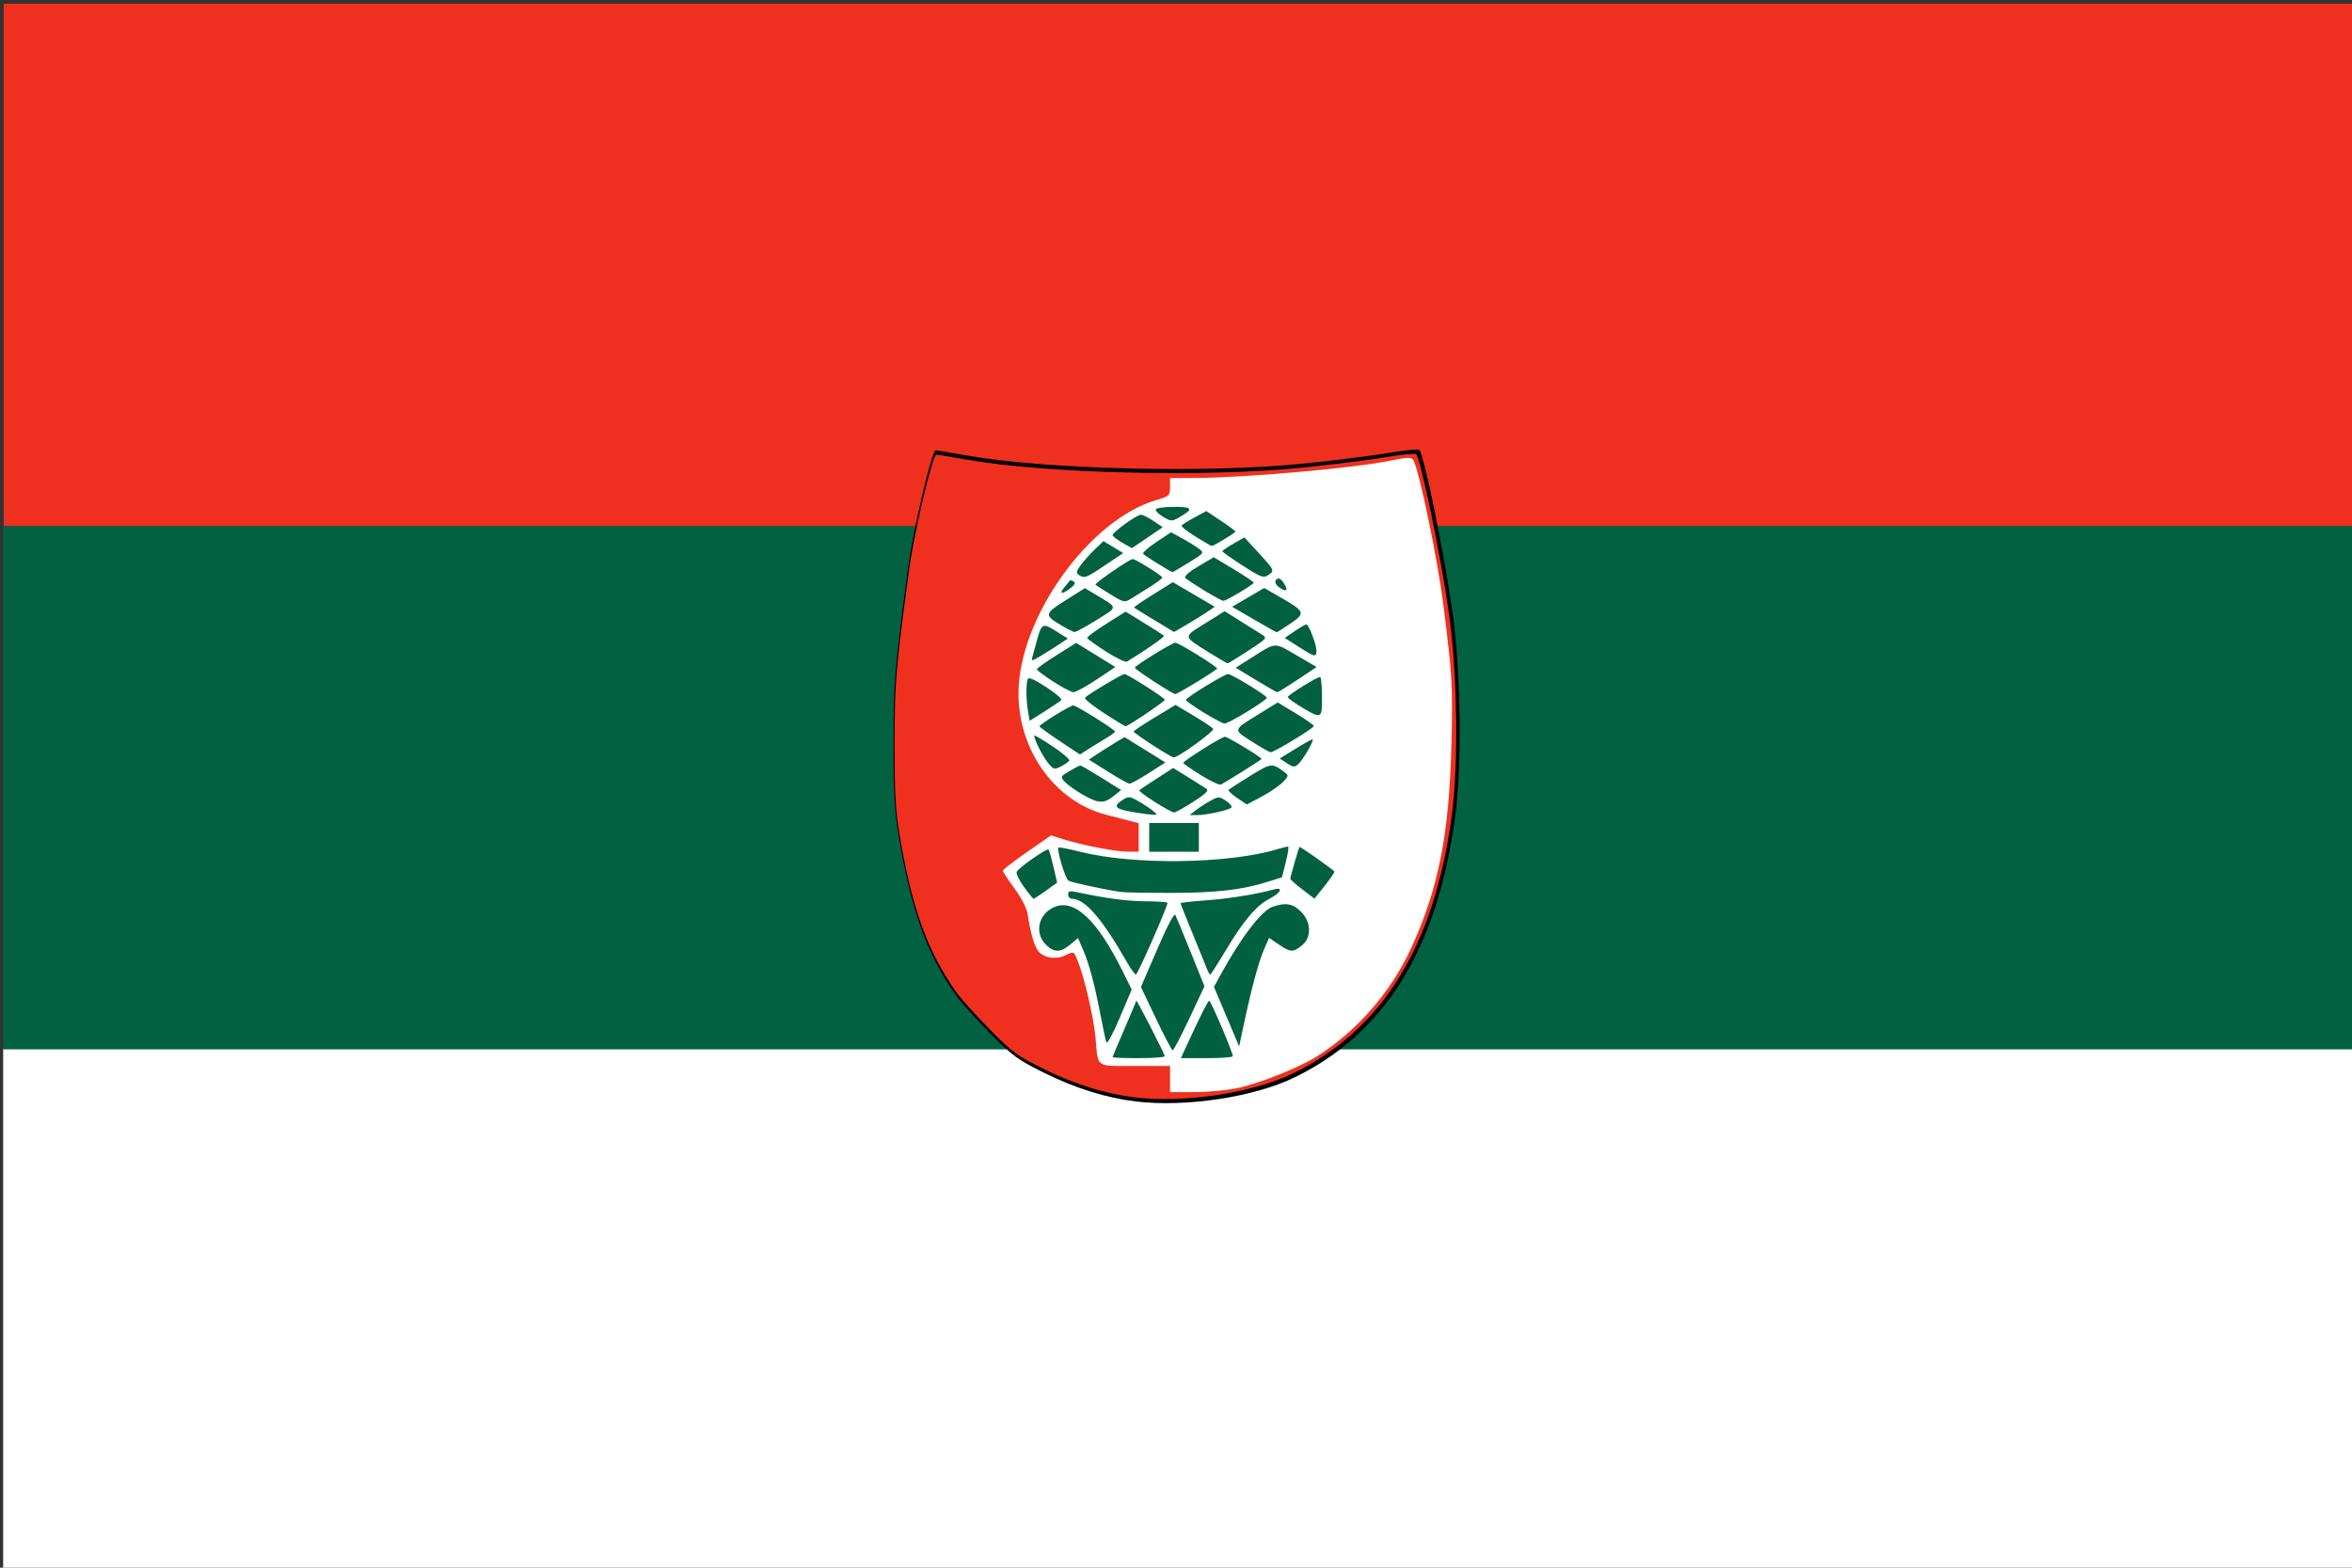 <?xml version="1.0" encoding="UTF-8" standalone="no"?>
<!-- Created with Inkscape (http://www.inkscape.org/) -->

<svg
   xmlns:dc="http://purl.org/dc/elements/1.1/"
   xmlns:cc="http://creativecommons.org/ns#"
   xmlns:rdf="http://www.w3.org/1999/02/22-rdf-syntax-ns#"
   xmlns:svg="http://www.w3.org/2000/svg"
   xmlns="http://www.w3.org/2000/svg"
   xmlns:xlink="http://www.w3.org/1999/xlink"
   xmlns:sodipodi="http://sodipodi.sourceforge.net/DTD/sodipodi-0.dtd"
   xmlns:inkscape="http://www.inkscape.org/namespaces/inkscape"
   id="svg2"
   sodipodi:version="0.32"
   inkscape:version="0.48.4 r9939"
   width="900"
   height="600"
   version="1.0"
   sodipodi:docname="Flag_of_Bolivia_(state,_1826-1851)[1].svg">
  <rect width="100%" height="100%" fill="#333333" stroke="none"/>
  <defs
     id="defs5">
    <linearGradient
       y2="357.538"
       x2="181.079"
       y1="393.778"
       x1="181.158"
       gradientTransform="translate(39.5,-84)"
       gradientUnits="userSpaceOnUse"
       id="linearGradient2102"
       xlink:href="#linearGradient3102"
       inkscape:collect="always" />
    <linearGradient
       y2="415.835"
       x2="181.692"
       y1="453.312"
       x1="181.692"
       gradientTransform="translate(39.5,-84)"
       gradientUnits="userSpaceOnUse"
       id="linearGradient2104"
       xlink:href="#linearGradient3092"
       inkscape:collect="always" />
    <linearGradient
       y2="415.835"
       x2="181.692"
       y1="453.312"
       x1="181.692"
       gradientTransform="translate(39.5,-84)"
       gradientUnits="userSpaceOnUse"
       id="linearGradient2106"
       xlink:href="#linearGradient3092"
       inkscape:collect="always" />
    <linearGradient
       y2="357.538"
       x2="181.079"
       y1="393.778"
       x1="181.158"
       gradientTransform="translate(39.5,-84)"
       gradientUnits="userSpaceOnUse"
       id="linearGradient2108"
       xlink:href="#linearGradient3102"
       inkscape:collect="always" />
    <linearGradient
       y2="357.538"
       x2="181.079"
       y1="393.778"
       x1="181.158"
       gradientTransform="translate(39.5,-84)"
       gradientUnits="userSpaceOnUse"
       id="linearGradient2110"
       xlink:href="#linearGradient3102"
       inkscape:collect="always" />
    <linearGradient
       y2="415.835"
       x2="181.692"
       y1="453.312"
       x1="181.692"
       gradientTransform="translate(39.5,-84)"
       gradientUnits="userSpaceOnUse"
       id="linearGradient2112"
       xlink:href="#linearGradient3092"
       inkscape:collect="always" />
    <linearGradient
       y2="415.835"
       x2="181.692"
       y1="453.312"
       x1="181.692"
       gradientTransform="translate(39.5,-84)"
       gradientUnits="userSpaceOnUse"
       id="linearGradient2114"
       xlink:href="#linearGradient3092"
       inkscape:collect="always" />
    <linearGradient
       y2="357.538"
       x2="181.079"
       y1="393.778"
       x1="181.158"
       gradientTransform="translate(39.5,-84)"
       gradientUnits="userSpaceOnUse"
       id="linearGradient2116"
       xlink:href="#linearGradient3102"
       inkscape:collect="always" />
    <linearGradient
       id="linearGradient2118">
      <stop
         id="stop2120"
         offset="0"
         style="stop-color:#009b24;stop-opacity:1;" />
      <stop
         style="stop-color:#ffff00;stop-opacity:0.498;"
         offset="1"
         id="stop2122" />
    </linearGradient>
    <linearGradient
       id="linearGradient2124">
      <stop
         id="stop2126"
         offset="0"
         style="stop-color:#ffc400;stop-opacity:1;" />
      <stop
         id="stop2128"
         offset="1"
         style="stop-color:#5affff;stop-opacity:1;" />
    </linearGradient>
    <linearGradient
       y2="415.835"
       x2="181.692"
       y1="453.312"
       x1="181.692"
       gradientTransform="translate(39.5,-84)"
       gradientUnits="userSpaceOnUse"
       id="linearGradient8106"
       xlink:href="#linearGradient3092"
       inkscape:collect="always" />
    <linearGradient
       y2="357.538"
       x2="181.079"
       y1="393.778"
       x1="181.158"
       gradientTransform="translate(39.5,-84)"
       gradientUnits="userSpaceOnUse"
       id="linearGradient8104"
       xlink:href="#linearGradient3102"
       inkscape:collect="always" />
    <linearGradient
       y2="357.538"
       x2="181.079"
       y1="393.778"
       x1="181.158"
       gradientTransform="translate(39.5,-84)"
       gradientUnits="userSpaceOnUse"
       id="linearGradient7055"
       xlink:href="#linearGradient3102"
       inkscape:collect="always" />
    <linearGradient
       y2="415.835"
       x2="181.692"
       y1="453.312"
       x1="181.692"
       gradientTransform="translate(39.5,-84)"
       gradientUnits="userSpaceOnUse"
       id="linearGradient7052"
       xlink:href="#linearGradient3092"
       inkscape:collect="always" />
    <linearGradient
       y2="415.835"
       x2="181.692"
       y1="453.312"
       x1="181.692"
       gradientTransform="translate(39.5,-84)"
       gradientUnits="userSpaceOnUse"
       id="linearGradient6652"
       xlink:href="#linearGradient3092"
       inkscape:collect="always" />
    <linearGradient
       y2="357.538"
       x2="181.079"
       y1="393.778"
       x1="181.158"
       gradientTransform="translate(39.5,-84)"
       gradientUnits="userSpaceOnUse"
       id="linearGradient6650"
       xlink:href="#linearGradient3102"
       inkscape:collect="always" />
    <linearGradient
       id="linearGradient3092">
      <stop
         id="stop3094"
         offset="0"
         style="stop-color:#009b24;stop-opacity:1;" />
      <stop
         style="stop-color:#ffff00;stop-opacity:0.498;"
         offset="1"
         id="stop3100" />
    </linearGradient>
    <linearGradient
       id="linearGradient3102">
      <stop
         id="stop3104"
         offset="0"
         style="stop-color:#ffc400;stop-opacity:1;" />
      <stop
         id="stop3106"
         offset="1"
         style="stop-color:#5affff;stop-opacity:1;" />
    </linearGradient>
  </defs>
  <sodipodi:namedview
     inkscape:window-height="968"
     inkscape:window-width="1280"
     inkscape:pageshadow="2"
     inkscape:pageopacity="0.0"
     borderopacity="1.0"
     bordercolor="#666666"
     pagecolor="#ffffff"
     id="base"
     showgrid="false"
     inkscape:grid-points="true"
     gridtolerance="0.5cm"
     inkscape:zoom="0.5"
     inkscape:cx="360.67516"
     inkscape:cy="404.89826"
     inkscape:window-x="-4"
     inkscape:window-y="-4"
     inkscape:current-layer="svg2"
     inkscape:document-units="cm"
     showguides="true"
     inkscape:guide-bbox="true"
     guidetolerance="0.5cm"
     inkscape:window-maximized="1">
    <inkscape:grid
       id="GridFromPre046Settings"
       type="xygrid"
       originx="0cm"
       originy="0cm"
       spacingx="0.5cm"
       spacingy="0.5cm"
       color="#3f3fff"
       empcolor="#3f3fff"
       opacity="0.15"
       empopacity="0.38"
       empspacing="5" />
  </sodipodi:namedview>
  <g
     id="g5112">
    <g
       id="g5105">
      <rect
         style="fill:#ef301f;fill-opacity:1;stroke:none"
         id="rect1303"
         width="900"
         height="200"
         x="1.414"
         y="1.414" />
      <g
         id="g5101"
         transform="translate(-16.894,-3.313)">
        <rect
           transform="scale(1,-1)"
           y="-604.838"
           x="18.105"
           height="200"
           width="900"
           id="rect1303-7"
           style="fill:#ffffff;fill-opacity:1;stroke:none" />
        <rect
           transform="scale(1,-1)"
           y="-404.839"
           x="18.105"
           height="200"
           width="900"
           id="rect1307-9"
           style="fill:#016140;fill-opacity:1;stroke:none" />
      </g>
      <rect
         style="fill:#016140;fill-opacity:1;stroke:none"
         id="rect1307"
         width="900"
         height="200"
         x="1.414"
         y="201.414" />
    </g>
    <g
       transform="translate(-634.467,107.694)"
       id="g3606">
      <g
         id="g3384-1"
         transform="matrix(1.008,0,0,1.013,44.859,-103.388)"
         style="fill:#000000">
        <g
           id="g2260-7"
           transform="translate(802.919,152.897)"
           style="fill:#000000">
          <path
             id="path2164-4"
             style="fill:#000000;fill-opacity:1"
             d="m 213.142,258.999 c -10.991,-1.299 -22.882,-4.98 -34.45,-10.663 -10.403,-5.111 -12.324,-6.51 -21,-15.291 -5.252,-5.316 -10.975,-11.668 -12.718,-14.114 -11.233,-15.77 -17.257,-32.591 -22.007,-61.448 -1.401,-8.511 -1.798,-16.318 -1.753,-34.5 0.057,-23.144 0.421,-27.477 5.502,-65.5 1.948,-14.576 9.019,-44.5 10.516,-44.5 0.278,0 5.546,0.883 11.708,1.961 30.362,5.315 91.45,6.767 128.203,3.047 11,-1.113 25.175,-2.884 31.5,-3.936 6.325,-1.052 11.786,-1.611 12.137,-1.242 1.824,1.919 9.247,37.863 12.529,60.67 3.318,23.057 3.78,58.474 1.024,78.5 -6.793,49.351 -26.566,81.228 -60.69,97.842 -15.434,7.514 -41.328,11.441 -60.5,9.175 z"
             inkscape:connector-curvature="0" />
          <path
             id="path1929-0"
             style="fill:#000000;fill-opacity:1"
             d="m 252.945,255.345 c 8.822,-2.007 23.47,-7.934 30.197,-12.22 15.078,-9.607 28.044,-24.516 35.62,-40.959 10.59,-22.986 14.712,-43.736 15.532,-78.183 0.551,-23.133 0.38,-26.068 -3.149,-54 -2.185,-17.299 -9.3,-51.471 -11.427,-54.887 -0.732,-1.175 -2.135,-1.131 -9.184,0.289 -14.113,2.844 -55.717,6.504 -74.642,6.567 l -9.25,0.031 0,3.429 c 0,3.274 -0.237,3.499 -5.25,4.969 -25.883,7.593 -52.75,45.324 -52.75,74.08 0,21.857 14.121,41.4 33.5,46.363 2.2,0.563 5.912,1.522 8.25,2.13 l 4.25,1.106 0,5.461 0,5.461 -4.042,0 c -4.605,0 -17.031,-2.372 -24.497,-4.677 l -5.039,-1.555 -9.175,6.366 c -5.046,3.501 -9.191,6.702 -9.211,7.113 -0.02,0.411 1.974,3.478 4.431,6.815 2.614,3.551 4.693,7.596 5.011,9.753 1.063,7.195 2.662,12.682 4.185,14.365 2.337,2.582 6.853,3.208 10.397,1.44 3.07,-1.532 3.081,-1.527 4.495,1.858 2.508,6.002 6.204,21.802 6.906,29.522 1.091,11.998 -0.28,11 15.106,11 l 13.433,0 0,5 0,5 9.553,0 c 5.254,0 12.791,-0.737 16.75,-1.637 z"
             inkscape:connector-curvature="0" />
          <path
             id="path2258-9"
             style="fill:#000000;fill-opacity:1"
             d="m 204.656,243.619 c 0,-0.204 2.025,-5.037 4.5,-10.739 2.475,-5.702 4.523,-10.597 4.551,-10.878 0.069,-0.69 10.832,20.287 10.897,21.239 0.028,0.412 -4.449,0.75 -9.949,0.75 -5.5,0 -10,-0.167 -10,-0.372 z"
             inkscape:connector-curvature="0" />
          <path
             id="path2256-4"
             style="fill:#000000;fill-opacity:1"
             d="m 235.878,232.991 c 2.807,-6.05 5.39,-11 5.738,-11 0.625,0 9.049,19.794 9.043,21.25 -0.002,0.412 -4.476,0.75 -9.944,0.75 l -9.941,0 5.104,-11 z"
             inkscape:connector-curvature="0" />
          <path
             id="path2254-8"
             style="fill:#000000;fill-opacity:1"
             d="m 221.269,228.882 -5.765,-12.109 6.237,-14.48 c 3.724,-8.647 6.51,-13.941 6.915,-13.141 0.373,0.736 3.035,7.188 5.916,14.338 l 5.239,13 -5.763,12.25 c -3.17,6.737 -6.045,12.25 -6.389,12.25 -0.344,0 -3.22,-5.449 -6.39,-12.109 z"
             inkscape:connector-curvature="0" />
          <path
             id="path2252-8"
             style="fill:#000000;fill-opacity:1"
             d="m 202.27,237.972 c -0.276,-0.815 -1.237,-5.307 -2.135,-9.982 -2.35,-12.226 -4.362,-19.827 -6.683,-25.239 l -2.032,-4.739 -2.958,2.489 c -3.73,3.138 -6.237,3.148 -9.35,0.035 -4.282,-4.282 -3.013,-11.171 2.591,-14.069 7.868,-4.069 16.902,4.18 26.992,24.645 l 3.265,6.622 -4.594,10.86 c -2.527,5.973 -4.82,10.193 -5.095,9.378 z"
             inkscape:connector-curvature="0" />
          <path
             id="path2250-2"
             style="fill:#000000;fill-opacity:1"
             d="m 248.259,228.104 -4.817,-11.387 2.24,-4.113 c 7.867,-14.444 15.905,-25.045 20.1,-26.507 5.076,-1.77 7.819,-1.314 10.951,1.817 3.995,3.995 4.128,9.984 0.288,13.004 -3.373,2.653 -4.297,2.608 -8.779,-0.434 l -3.693,-2.506 -1.925,4.353 c -2.043,4.619 -4.767,14.708 -7.738,28.66 l -1.81,8.5 -4.817,-11.387 z"
             inkscape:connector-curvature="0" />
          <path
             id="path2248-4"
             style="fill:#000000;fill-opacity:1"
             d="m 210.136,207.241 c -9.529,-16.698 -16.081,-24.25 -21.036,-24.25 -0.794,0 -1.443,-0.731 -1.443,-1.625 0,-1.31 0.629,-1.489 3.25,-0.924 11.175,2.411 19.263,3.483 26.5,3.514 4.537,0.019 8.25,0.296 8.25,0.615 0,1.487 -11.412,27.419 -12.067,27.419 -0.409,0 -1.963,-2.138 -3.454,-4.75 z"
             inkscape:connector-curvature="0" />
          <path
             id="path2246-5"
             style="fill:#000000;fill-opacity:1"
             d="m 240.733,209.741 c -0.481,-1.238 -2.944,-7.285 -5.475,-13.44 -2.531,-6.154 -4.602,-11.375 -4.602,-11.602 0,-0.227 4.287,-0.714 9.528,-1.082 8.587,-0.604 20.225,-2.471 26.222,-4.207 3.731,-1.08 2.591,1.367 -1.643,3.527 -5.053,2.578 -9.96,8.358 -16.815,19.805 -3.046,5.088 -5.72,9.25 -5.941,9.25 -0.221,0 -0.795,-1.012 -1.275,-2.25 z"
             inkscape:connector-curvature="0" />
          <path
             id="path2244-5"
             style="fill:#000000;fill-opacity:1"
             d="m 170.735,178.45 c -1.793,-2.497 -3.051,-5.085 -2.795,-5.75 0.56,-1.454 11.584,-9.176 12.208,-8.552 0.241,0.241 1.079,3.188 1.864,6.549 l 1.426,6.112 -4.304,3.091 c -2.367,1.7 -4.491,3.091 -4.721,3.091 -0.229,0 -1.884,-2.043 -3.678,-4.541 z"
             inkscape:connector-curvature="0" />
          <path
             id="path2242-1"
             style="fill:#000000;fill-opacity:1"
             d="m 277.275,179.426 c -2.54,-1.94 -4.619,-3.775 -4.619,-4.077 0,-0.782 3.187,-11.793 3.525,-12.178 0.222,-0.253 11.823,7.891 13.346,9.369 0.204,0.198 -1.43,2.622 -3.631,5.387 l -4.002,5.027 -4.619,-3.527 z"
             inkscape:connector-curvature="0" />
          <path
             id="path2240-7"
             style="fill:#000000;fill-opacity:1"
             d="m 207.656,180.372 c -6.717,-1.027 -18.825,-3.655 -19.898,-4.318 -1.197,-0.74 -4.58,-11.918 -3.833,-12.666 0.213,-0.213 3.952,0.512 8.309,1.611 20.377,5.142 56.6,4.68 75.415,-0.961 1.921,-0.576 3.784,-1.047 4.138,-1.047 0.355,0 -0.023,2.652 -0.84,5.893 l -1.485,5.893 -5.419,1.705 c -9.891,3.111 -19.709,4.244 -36.888,4.258 -9.35,0.008 -18.125,-0.158 -19.5,-0.369 z"
             inkscape:connector-curvature="0" />
          <path
             id="path2238-1"
             style="fill:#000000;fill-opacity:1"
             d="m 218.656,159.491 0,-5.5 9.5,0 9.5,0 0,5.5 0,5.5 -9.5,0 -9.5,0 0,-5.5 z"
             inkscape:connector-curvature="0" />
          <path
             id="path2236-1"
             style="fill:#000000;fill-opacity:1"
             d="m 212.682,149.85 c -6.912,-1.145 -7.978,-2.189 -4.539,-4.443 2.56,-1.677 2.866,-1.68 5.857,-0.055 1.736,0.943 4.281,2.588 5.656,3.654 2.26,1.754 2.308,1.93 0.5,1.845 -1.1,-0.052 -4.463,-0.503 -7.474,-1.002 z"
             inkscape:connector-curvature="0" />
          <path
             id="path2234-5"
             style="fill:#000000;fill-opacity:1"
             d="m 236.656,149.007 c 1.375,-1.067 3.885,-2.693 5.579,-3.613 2.891,-1.571 3.241,-1.567 5.741,0.071 1.464,0.96 2.437,2.109 2.162,2.554 -0.612,0.99 -9.571,2.98 -13.282,2.949 l -2.701,-0.022 2.5,-1.939 z"
             inkscape:connector-curvature="0" />
          <path
             id="path2232-2"
             style="fill:#000000;fill-opacity:1"
             d="m 220.789,145.932 c -3.502,-2.222 -6.174,-4.233 -5.938,-4.469 0.236,-0.236 3.248,-2.251 6.693,-4.478 l 6.263,-4.048 5.675,3.505 c 3.121,1.928 6.297,3.916 7.058,4.418 1.041,0.687 -0.196,1.924 -5,5.001 -3.511,2.248 -6.833,4.093 -7.383,4.099 -0.55,0.006 -3.865,-1.806 -7.368,-4.028 z"
             inkscape:connector-curvature="0" />
          <path
             id="path2230-7"
             style="fill:#000000;fill-opacity:1"
             d="m 252.257,144.365 c -2.066,-1.404 -3.522,-2.787 -3.235,-3.073 0.287,-0.287 4.016,-2.687 8.288,-5.334 7.967,-4.937 8.341,-4.984 12.847,-1.621 1.987,1.483 1.984,1.509 -0.337,3.98 -1.285,1.368 -4.918,3.863 -8.072,5.544 l -5.735,3.056 -3.756,-2.552 z"
             inkscape:connector-curvature="0" />
          <path
             id="path2228-6"
             style="fill:#000000;fill-opacity:1"
             d="m 193.156,143.097 c -2.75,-1.581 -5.807,-3.771 -6.793,-4.867 -1.746,-1.94 -1.698,-2.048 1.807,-4.116 1.98,-1.168 3.85,-2.124 4.157,-2.124 0.306,0 3.941,2.109 8.077,4.687 l 7.52,4.687 -2.884,2.308 c -3.757,3.006 -5.829,2.906 -11.884,-0.576 z"
             inkscape:connector-curvature="0" />
          <path
             id="path2226-1"
             style="fill:#000000;fill-opacity:1"
             d="m 238.423,135.662 c -3.674,-2.294 -6.698,-4.396 -6.721,-4.671 -0.062,-0.741 14.695,-10 15.938,-10 1.029,0 14.017,7.863 14.017,8.486 0,0.255 -12.112,7.889 -15.527,9.786 -0.565,0.314 -4.033,-1.307 -7.706,-3.601 z"
             inkscape:connector-curvature="0" />
          <path
             id="path2224-4"
             style="fill:#000000;fill-opacity:1"
             d="m 202.87,134.328 -7.287,-4.602 3.287,-2.181 c 1.808,-1.199 4.869,-3.137 6.803,-4.305 l 3.517,-2.124 7.83,4.852 7.83,4.852 -6.346,4.064 c -3.49,2.235 -6.796,4.06 -7.346,4.055 -0.55,-0.005 -4.279,-2.08 -8.287,-4.612 z"
             inkscape:connector-curvature="0" />
          <path
             id="path2222-2"
             style="fill:#000000;fill-opacity:1"
             d="m 179.881,130.918 c -1.997,-2.462 -5.224,-8.889 -5.224,-10.403 0,-0.297 3.14,1.548 6.978,4.1 3.838,2.552 6.734,5.034 6.437,5.515 -0.298,0.481 -1.75,1.487 -3.228,2.235 -2.502,1.266 -2.843,1.167 -4.962,-1.446 z"
             inkscape:connector-curvature="0" />
          <path
             id="path2220-3"
             style="fill:#000000;fill-opacity:1"
             d="m 271.341,131.112 -2.744,-1.8 5.93,-3.66 c 3.262,-2.013 6.229,-3.66 6.594,-3.66 0.927,0 -3.517,7.737 -5.448,9.484 -1.386,1.255 -1.936,1.209 -4.332,-0.363 z"
             inkscape:connector-curvature="0" />
          <path
             id="path2218-2"
             style="fill:#000000;fill-opacity:1"
             d="m 219.927,124.152 c -3.976,-2.564 -7.227,-4.886 -7.224,-5.161 0.003,-0.275 3.608,-2.68 8.011,-5.345 l 8.006,-4.845 6.919,4.11 c 3.805,2.261 7.179,4.531 7.497,5.046 0.563,0.911 -13.602,11.122 -15.184,10.945 -0.437,-0.049 -4.048,-2.186 -8.025,-4.75 z"
             inkscape:connector-curvature="0" />
          <path
             id="path2216-2"
             style="fill:#000000;fill-opacity:1"
             d="m 184.429,122.631 c -4.25,-2.827 -7.738,-5.367 -7.75,-5.644 -0.032,-0.706 11.757,-7.997 12.931,-7.997 1.121,0 15.917,9.256 15.985,10 0.025,0.275 -1.638,1.495 -3.696,2.711 -2.058,1.216 -5.092,3.08 -6.742,4.141 l -3,1.93 -7.727,-5.141 z"
             inkscape:connector-curvature="0" />
          <path
             id="path2214-1"
             style="fill:#000000;fill-opacity:1"
             d="m 257.841,122.758 c -7.217,-4.646 -7.355,-4.175 3.146,-10.673 l 6.83,-4.227 6.92,4.181 c 3.806,2.3 6.92,4.468 6.92,4.818 0,0.848 -15.326,10.156 -16.546,10.049 -0.524,-0.046 -3.795,-1.913 -7.269,-4.149 z"
             inkscape:connector-curvature="0" />
          <path
             id="path2212-6"
             style="fill:#000000;fill-opacity:1"
             d="m 201.374,111.945 c -4.28,-2.772 -7.551,-5.415 -7.268,-5.873 0.602,-0.974 14.074,-9.082 15.089,-9.082 1.12,0 15.462,9.148 15.448,9.854 -0.012,0.619 -14.154,10.149 -15.052,10.144 -0.239,-10e-4 -3.937,-2.271 -8.218,-5.043 z"
             inkscape:connector-curvature="0" />
          <path
             id="path2210-8"
             style="fill:#000000;fill-opacity:1"
             d="m 239.436,111.668 c -3.696,-2.297 -6.734,-4.449 -6.75,-4.782 -0.04,-0.829 14.751,-9.895 16.143,-9.895 1.365,0 14.828,8.222 14.828,9.056 0,0.984 -14.65,9.95 -16.129,9.872 -0.754,-0.04 -4.395,-1.953 -8.092,-4.25 z"
             inkscape:connector-curvature="0" />
          <path
             id="path2208-5"
             style="fill:#000000;fill-opacity:1"
             d="m 172.291,111.193 c -0.862,-5.214 -0.78,-11.994 0.152,-12.57 1.212,-0.749 13.544,7.445 12.572,8.353 -0.472,0.44 -3.39,2.402 -6.484,4.359 l -5.627,3.559 -0.612,-3.702 z"
             inkscape:connector-curvature="0" />
          <path
             id="path2206-7"
             style="fill:#000000;fill-opacity:1"
             d="m 276.924,109.653 c -2.878,-1.739 -5.24,-3.467 -5.25,-3.84 -0.021,-0.81 11.948,-8.196 12.446,-7.68 0.47,0.487 0.771,5.454 0.643,10.608 -0.127,5.089 -0.797,5.167 -7.838,0.912 z"
             inkscape:connector-curvature="0" />
          <path
             id="path2204-6"
             style="fill:#000000;fill-opacity:1"
             d="m 220.656,99.957 c -4.125,-2.683 -7.5,-5.116 -7.5,-5.407 0,-0.734 14.292,-9.56 15.48,-9.56 1.277,0 16.024,9.116 16.008,9.895 -0.01,0.508 -14.261,9.251 -15.938,9.778 -0.303,0.095 -3.925,-2.023 -8.05,-4.706 z"
             inkscape:connector-curvature="0" />
          <path
             id="path2202-1"
             style="fill:#000000;fill-opacity:1"
             d="m 181.906,99.841 c -3.438,-2.218 -6.24,-4.33 -6.228,-4.692 0.012,-0.362 3.398,-2.782 7.524,-5.377 l 7.502,-4.718 7.497,4.627 7.497,4.627 -7.271,4.839 c -3.999,2.662 -7.946,4.814 -8.771,4.784 -0.825,-0.031 -4.312,-1.87 -7.75,-4.089 z"
             inkscape:connector-curvature="0" />
          <path
             id="path2200-8"
             style="fill:#000000;fill-opacity:1"
             d="m 259.458,99.241 -7.699,-4.677 5.848,-3.698 c 9.819,-6.208 8.711,-6.137 17.329,-1.109 l 7.779,4.539 -7.279,4.844 c -4.004,2.664 -7.504,4.829 -7.779,4.811 -0.275,-0.019 -3.964,-2.138 -8.199,-4.711 z"
             inkscape:connector-curvature="0" />
          <path
             id="path2198-9"
             style="fill:#000000;fill-opacity:1"
             d="m 202.122,88.368 c -3.831,-2.461 -7.067,-4.79 -7.191,-5.176 -0.124,-0.386 3.134,-2.815 7.241,-5.399 l 7.467,-4.697 7.116,4.387 c 3.914,2.413 7.325,4.596 7.581,4.852 0.367,0.367 -7.48,5.824 -14.213,9.883 -0.569,0.343 -4.169,-1.39 -8,-3.851 z"
             inkscape:connector-curvature="0" />
          <path
             id="path2196-2"
             style="fill:#000000;fill-opacity:1"
             d="m 241.452,88.664 c -9.972,-6.221 -9.914,-5.769 -1.421,-11.063 l 7.493,-4.67 5.816,3.65 c 3.199,2.008 6.892,4.323 8.207,5.145 2.389,1.494 2.386,1.499 -5,6.334 -4.065,2.661 -7.616,4.827 -7.891,4.813 -0.275,-0.014 -3.517,-1.908 -7.205,-4.209 z"
             inkscape:connector-curvature="0" />
          <path
             id="path2194-7"
             style="fill:#000000;fill-opacity:1"
             d="m 173.981,90.394 c 0.306,-1.047 1.033,-3.703 1.616,-5.903 1.835,-6.928 2.289,-7.171 7.389,-3.945 l 4.522,2.861 -3.176,2.105 c -1.747,1.158 -4.916,3.158 -7.042,4.445 -3.561,2.155 -3.822,2.189 -3.31,0.436 z"
             inkscape:connector-curvature="0" />
          <path
             id="path2192-9"
             style="fill:#000000;fill-opacity:1"
             d="m 275.836,86.549 -5.321,-3.39 3.803,-2.584 c 2.091,-1.421 4.099,-2.584 4.462,-2.584 0.925,0 3.876,7.628 3.876,10.02 0,2.635 -0.59,2.508 -6.821,-1.462 z"
             inkscape:connector-curvature="0" />
          <path
             id="path2190-5"
             style="fill:#000000;fill-opacity:1"
             d="m 185.357,78.547 c -7.121,-4.227 -7.06,-4.508 2.243,-10.375 l 6.443,-4.064 3.642,2.191 c 9.317,5.606 9.248,4.753 0.811,10.012 -4.129,2.573 -7.919,4.637 -8.423,4.585 -0.504,-0.052 -2.626,-1.109 -4.715,-2.349 z"
             inkscape:connector-curvature="0" />
          <path
             id="path2188-4"
             style="fill:#000000;fill-opacity:1"
             d="m 220.66,76.359 c -4.123,-2.49 -7.628,-4.66 -7.789,-4.821 -0.161,-0.161 3.109,-2.413 7.266,-5.004 l 7.559,-4.711 8.03,4.707 8.03,4.707 -3.3,2.214 c -1.815,1.217 -5.325,3.388 -7.8,4.824 l -4.5,2.611 -7.496,-4.528 z"
             inkscape:connector-curvature="0" />
          <path
             id="path2186-3"
             style="fill:#000000;fill-opacity:1"
             d="m 258.769,76.115 -8.372,-4.876 6.13,-3.593 6.13,-3.593 6.25,3.595 c 9.427,5.422 9.662,6.047 3.774,10.012 -2.72,1.832 -5.079,3.33 -5.243,3.33 -0.164,0 -4.065,-2.194 -8.669,-4.876 z"
             inkscape:connector-curvature="0" />
          <path
             id="path2184-1"
             style="fill:#000000;fill-opacity:1"
             d="m 203.889,66.52 c -2.897,-1.777 -5.49,-3.453 -5.762,-3.725 -0.514,-0.514 12.959,-9.804 14.218,-9.804 1.134,0 11.311,6.354 11.311,7.062 0,0.352 -2.138,1.97 -4.75,3.597 -2.612,1.627 -5.875,3.665 -7.25,4.53 -2.373,1.492 -2.768,1.408 -7.767,-1.658 z"
             inkscape:connector-curvature="0" />
          <path
             id="path2182-2"
             style="fill:#000000;fill-opacity:1"
             d="m 239.8,65.049 c -3.496,-2.129 -6.782,-4.297 -7.302,-4.817 -0.594,-0.594 1.245,-2.25 4.945,-4.454 l 5.89,-3.509 7.662,4.605 c 4.214,2.533 7.662,4.84 7.662,5.127 0,0.692 -10.573,7 -11.656,6.954 -0.464,-0.019 -3.704,-1.777 -7.2,-3.907 z"
             inkscape:connector-curvature="0" />
          <path
             id="path2180-3"
             style="fill:#000000;fill-opacity:1"
             d="m 186.241,63.741 c 1.042,-1.238 1.982,-2.408 2.088,-2.6 0.107,-0.193 0.735,-0.016 1.397,0.393 0.846,0.523 0.494,1.288 -1.183,2.578 -3.306,2.542 -4.581,2.336 -2.302,-0.371 z"
             inkscape:connector-curvature="0" />
          <path
             id="path2178-3"
             style="fill:#000000;fill-opacity:1"
             d="m 268.195,63.642 c -1.028,-0.752 -1.525,-1.865 -1.122,-2.516 0.873,-1.412 2.211,-0.701 3.613,1.92 1.211,2.262 0.138,2.519 -2.491,0.596 z"
             inkscape:connector-curvature="0" />
          <path
             id="path2176-4"
             style="fill:#000000;fill-opacity:1"
             d="m 191.765,59.079 c -1.15,-0.728 -1.035,-1.377 0.663,-3.735 1.13,-1.569 3.556,-4.288 5.392,-6.041 l 3.337,-3.188 3.773,2.289 3.773,2.289 -6.929,4.649 c -7.357,4.936 -7.835,5.114 -10.01,3.737 z"
             inkscape:connector-curvature="0" />
          <path
             id="path2174-1"
             style="fill:#000000;fill-opacity:1"
             d="m 253.927,55.152 c -3.976,-2.564 -7.235,-4.886 -7.242,-5.161 -0.007,-0.275 1.88,-1.582 4.194,-2.903 l 4.207,-2.403 5.787,6.292 c 5.313,5.777 5.644,6.401 4.035,7.622 -2.483,1.885 -2.931,1.744 -10.981,-3.446 z"
             inkscape:connector-curvature="0" />
          <path
             id="path2172-1"
             style="fill:#000000;fill-opacity:1"
             d="m 222.156,54.858 c -2.75,-1.702 -5.353,-3.419 -5.785,-3.816 -0.432,-0.397 1.787,-2.43 4.931,-4.517 l 5.716,-3.795 4.239,2.316 c 2.332,1.274 5.209,3.047 6.395,3.942 2.131,1.607 2.087,1.668 -3.821,5.314 -3.287,2.029 -6.133,3.68 -6.326,3.67 -0.192,-0.01 -2.599,-1.411 -5.349,-3.113 z"
             inkscape:connector-curvature="0" />
          <path
             id="path2170-3"
             style="fill:#000000;fill-opacity:1"
             d="m 208.343,46.705 c -2.028,-1.159 -3.687,-2.464 -3.687,-2.901 0,-1.112 9.218,-7.758 10.803,-7.788 0.717,-0.014 2.894,1.056 4.839,2.378 l 3.536,2.403 -5.902,4.008 -5.902,4.008 -3.687,-2.107 z"
             inkscape:connector-curvature="0" />
          <path
             id="path2168-8"
             style="fill:#000000;fill-opacity:1"
             d="m 236.4,44.379 c -3.166,-1.957 -5.565,-3.857 -5.332,-4.223 0.234,-0.366 2.454,-1.763 4.934,-3.105 l 4.509,-2.44 5.572,3.7 c 3.065,2.035 5.572,3.901 5.572,4.147 0,0.473 -8.383,5.551 -9.088,5.505 -0.227,-0.015 -3.003,-1.628 -6.169,-3.585 z"
             inkscape:connector-curvature="0" />
          <path
             id="path1930-7"
             style="fill:#000000;fill-opacity:1"
             d="m 223.905,36.755 c -1.788,-1.073 -2.999,-2.358 -2.691,-2.857 0.308,-0.499 3.514,-0.907 7.124,-0.907 7.057,0 7.393,0.839 1.645,4.107 -2.642,1.502 -3.039,1.48 -6.078,-0.343 z"
             inkscape:connector-curvature="0" />
        </g>
      </g>
      <g
         id="g3384"
         transform="translate(52.632,-99.596)">
        <g
           id="g2260"
           transform="translate(802.919,152.897)">
          <path
             id="path2164"
             style="fill:#ef301f;fill-opacity:1"
             d="m 213.142,258.999 c -10.991,-1.299 -22.882,-4.98 -34.45,-10.663 -10.403,-5.111 -12.324,-6.51 -21,-15.291 -5.252,-5.316 -10.975,-11.668 -12.718,-14.114 -11.233,-15.77 -17.257,-32.591 -22.007,-61.448 -1.401,-8.511 -1.798,-16.318 -1.753,-34.5 0.057,-23.144 0.421,-27.477 5.502,-65.5 1.948,-14.576 9.019,-44.5 10.516,-44.5 0.278,0 5.546,0.883 11.708,1.961 30.362,5.315 91.45,6.767 128.203,3.047 11,-1.113 25.175,-2.884 31.5,-3.936 6.325,-1.052 11.786,-1.611 12.137,-1.242 1.824,1.919 9.247,37.863 12.529,60.67 3.318,23.057 3.78,58.474 1.024,78.5 -6.793,49.351 -26.566,81.228 -60.69,97.842 -15.434,7.514 -41.328,11.441 -60.5,9.175 z"
             inkscape:connector-curvature="0" />
          <path
             id="path1929"
             style="fill:#ffffff;fill-opacity:1"
             d="m 252.945,255.345 c 8.822,-2.007 23.47,-7.934 30.197,-12.22 15.078,-9.607 28.044,-24.516 35.62,-40.959 10.59,-22.986 14.712,-43.736 15.532,-78.183 0.551,-23.133 0.38,-26.068 -3.149,-54 -2.185,-17.299 -9.3,-51.471 -11.427,-54.887 -0.732,-1.175 -2.135,-1.131 -9.184,0.289 -14.113,2.844 -55.717,6.504 -74.642,6.567 l -9.25,0.031 0,3.429 c 0,3.274 -0.237,3.499 -5.25,4.969 -25.883,7.593 -52.75,45.324 -52.75,74.08 0,21.857 14.121,41.4 33.5,46.363 2.2,0.563 5.912,1.522 8.25,2.13 l 4.25,1.106 0,5.461 0,5.461 -4.042,0 c -4.605,0 -17.031,-2.372 -24.497,-4.677 l -5.039,-1.555 -9.175,6.366 c -5.046,3.501 -9.191,6.702 -9.211,7.113 -0.02,0.411 1.974,3.478 4.431,6.815 2.614,3.551 4.693,7.596 5.011,9.753 1.063,7.195 2.662,12.682 4.185,14.365 2.337,2.582 6.853,3.208 10.397,1.44 3.07,-1.532 3.081,-1.527 4.495,1.858 2.508,6.002 6.204,21.802 6.906,29.522 1.091,11.998 -0.28,11 15.106,11 l 13.433,0 0,5 0,5 9.553,0 c 5.254,0 12.791,-0.737 16.75,-1.637 z"
             inkscape:connector-curvature="0" />
          <path
             id="path2258"
             style="fill:#00603f;fill-opacity:1"
             d="m 204.656,243.619 c 0,-0.204 2.025,-5.037 4.5,-10.739 2.475,-5.702 4.523,-10.597 4.551,-10.878 0.069,-0.69 10.832,20.287 10.897,21.239 0.028,0.412 -4.449,0.75 -9.949,0.75 -5.5,0 -10,-0.167 -10,-0.372 z"
             inkscape:connector-curvature="0" />
          <path
             id="path2256"
             style="fill:#00603f;fill-opacity:1"
             d="m 235.878,232.991 c 2.807,-6.05 5.39,-11 5.738,-11 0.625,0 9.049,19.794 9.043,21.25 -0.002,0.412 -4.476,0.75 -9.944,0.75 l -9.941,0 5.104,-11 z"
             inkscape:connector-curvature="0" />
          <path
             id="path2254"
             style="fill:#00603f;fill-opacity:1"
             d="m 221.269,228.882 -5.765,-12.109 6.237,-14.48 c 3.724,-8.647 6.51,-13.941 6.915,-13.141 0.373,0.736 3.035,7.188 5.916,14.338 l 5.239,13 -5.763,12.25 c -3.17,6.737 -6.045,12.25 -6.389,12.25 -0.344,0 -3.22,-5.449 -6.39,-12.109 z"
             inkscape:connector-curvature="0" />
          <path
             id="path2252"
             style="fill:#00603f;fill-opacity:1"
             d="m 202.27,237.972 c -0.276,-0.815 -1.237,-5.307 -2.135,-9.982 -2.35,-12.226 -4.362,-19.827 -6.683,-25.239 l -2.032,-4.739 -2.958,2.489 c -3.73,3.138 -6.237,3.148 -9.35,0.035 -4.282,-4.282 -3.013,-11.171 2.591,-14.069 7.868,-4.069 16.902,4.18 26.992,24.645 l 3.265,6.622 -4.594,10.86 c -2.527,5.973 -4.82,10.193 -5.095,9.378 z"
             inkscape:connector-curvature="0" />
          <path
             id="path2250"
             style="fill:#00603f;fill-opacity:1"
             d="m 248.259,228.104 -4.817,-11.387 2.24,-4.113 c 7.867,-14.444 15.905,-25.045 20.1,-26.507 5.076,-1.77 7.819,-1.314 10.951,1.817 3.995,3.995 4.128,9.984 0.288,13.004 -3.373,2.653 -4.297,2.608 -8.779,-0.434 l -3.693,-2.506 -1.925,4.353 c -2.043,4.619 -4.767,14.708 -7.738,28.66 l -1.81,8.5 -4.817,-11.387 z"
             inkscape:connector-curvature="0" />
          <path
             id="path2248"
             style="fill:#00603f;fill-opacity:1"
             d="m 210.136,207.241 c -9.529,-16.698 -16.081,-24.25 -21.036,-24.25 -0.794,0 -1.443,-0.731 -1.443,-1.625 0,-1.31 0.629,-1.489 3.25,-0.924 11.175,2.411 19.263,3.483 26.5,3.514 4.537,0.019 8.25,0.296 8.25,0.615 0,1.487 -11.412,27.419 -12.067,27.419 -0.409,0 -1.963,-2.138 -3.454,-4.75 z"
             inkscape:connector-curvature="0" />
          <path
             id="path2246"
             style="fill:#00603f;fill-opacity:1"
             d="m 240.733,209.741 c -0.481,-1.238 -2.944,-7.285 -5.475,-13.44 -2.531,-6.154 -4.602,-11.375 -4.602,-11.602 0,-0.227 4.287,-0.714 9.528,-1.082 8.587,-0.604 20.225,-2.471 26.222,-4.207 3.731,-1.08 2.591,1.367 -1.643,3.527 -5.053,2.578 -9.96,8.358 -16.815,19.805 -3.046,5.088 -5.72,9.25 -5.941,9.25 -0.221,0 -0.795,-1.012 -1.275,-2.25 z"
             inkscape:connector-curvature="0" />
          <path
             id="path2244"
             style="fill:#00603f;fill-opacity:1"
             d="m 170.735,178.45 c -1.793,-2.497 -3.051,-5.085 -2.795,-5.75 0.56,-1.454 11.584,-9.176 12.208,-8.552 0.241,0.241 1.079,3.188 1.864,6.549 l 1.426,6.112 -4.304,3.091 c -2.367,1.7 -4.491,3.091 -4.721,3.091 -0.229,0 -1.884,-2.043 -3.678,-4.541 z"
             inkscape:connector-curvature="0" />
          <path
             id="path2242"
             style="fill:#00603f;fill-opacity:1"
             d="m 277.275,179.426 c -2.54,-1.94 -4.619,-3.775 -4.619,-4.077 0,-0.782 3.187,-11.793 3.525,-12.178 0.222,-0.253 11.823,7.891 13.346,9.369 0.204,0.198 -1.43,2.622 -3.631,5.387 l -4.002,5.027 -4.619,-3.527 z"
             inkscape:connector-curvature="0" />
          <path
             id="path2240"
             style="fill:#00603f;fill-opacity:1"
             d="m 207.656,180.372 c -6.717,-1.027 -18.825,-3.655 -19.898,-4.318 -1.197,-0.74 -4.58,-11.918 -3.833,-12.666 0.213,-0.213 3.952,0.512 8.309,1.611 20.377,5.142 56.6,4.68 75.415,-0.961 1.921,-0.576 3.784,-1.047 4.138,-1.047 0.355,0 -0.023,2.652 -0.84,5.893 l -1.485,5.893 -5.419,1.705 c -9.891,3.111 -19.709,4.244 -36.888,4.258 -9.35,0.008 -18.125,-0.158 -19.5,-0.369 z"
             inkscape:connector-curvature="0" />
          <path
             id="path2238"
             style="fill:#00603f;fill-opacity:1"
             d="m 218.656,159.491 0,-5.5 9.5,0 9.5,0 0,5.5 0,5.5 -9.5,0 -9.5,0 0,-5.5 z"
             inkscape:connector-curvature="0" />
          <path
             id="path2236"
             style="fill:#00603f;fill-opacity:1"
             d="m 212.682,149.85 c -6.912,-1.145 -7.978,-2.189 -4.539,-4.443 2.56,-1.677 2.866,-1.68 5.857,-0.055 1.736,0.943 4.281,2.588 5.656,3.654 2.26,1.754 2.308,1.93 0.5,1.845 -1.1,-0.052 -4.463,-0.503 -7.474,-1.002 z"
             inkscape:connector-curvature="0" />
          <path
             id="path2234"
             style="fill:#00603f;fill-opacity:1"
             d="m 236.656,149.007 c 1.375,-1.067 3.885,-2.693 5.579,-3.613 2.891,-1.571 3.241,-1.567 5.741,0.071 1.464,0.96 2.437,2.109 2.162,2.554 -0.612,0.99 -9.571,2.98 -13.282,2.949 l -2.701,-0.022 2.5,-1.939 z"
             inkscape:connector-curvature="0" />
          <path
             id="path2232"
             style="fill:#00603f;fill-opacity:1"
             d="m 220.789,145.932 c -3.502,-2.222 -6.174,-4.233 -5.938,-4.469 0.236,-0.236 3.248,-2.251 6.693,-4.478 l 6.263,-4.048 5.675,3.505 c 3.121,1.928 6.297,3.916 7.058,4.418 1.041,0.687 -0.196,1.924 -5,5.001 -3.511,2.248 -6.833,4.093 -7.383,4.099 -0.55,0.006 -3.865,-1.806 -7.368,-4.028 z"
             inkscape:connector-curvature="0" />
          <path
             id="path2230"
             style="fill:#00603f;fill-opacity:1"
             d="m 252.257,144.365 c -2.066,-1.404 -3.522,-2.787 -3.235,-3.073 0.287,-0.287 4.016,-2.687 8.288,-5.334 7.967,-4.937 8.341,-4.984 12.847,-1.621 1.987,1.483 1.984,1.509 -0.337,3.98 -1.285,1.368 -4.918,3.863 -8.072,5.544 l -5.735,3.056 -3.756,-2.552 z"
             inkscape:connector-curvature="0" />
          <path
             id="path2228"
             style="fill:#00603f;fill-opacity:1"
             d="m 193.156,143.097 c -2.75,-1.581 -5.807,-3.771 -6.793,-4.867 -1.746,-1.94 -1.698,-2.048 1.807,-4.116 1.98,-1.168 3.85,-2.124 4.157,-2.124 0.306,0 3.941,2.109 8.077,4.687 l 7.52,4.687 -2.884,2.308 c -3.757,3.006 -5.829,2.906 -11.884,-0.576 z"
             inkscape:connector-curvature="0" />
          <path
             id="path2226"
             style="fill:#00603f;fill-opacity:1"
             d="m 238.423,135.662 c -3.674,-2.294 -6.698,-4.396 -6.721,-4.671 -0.062,-0.741 14.695,-10 15.938,-10 1.029,0 14.017,7.863 14.017,8.486 0,0.255 -12.112,7.889 -15.527,9.786 -0.565,0.314 -4.033,-1.307 -7.706,-3.601 z"
             inkscape:connector-curvature="0" />
          <path
             id="path2224"
             style="fill:#00603f;fill-opacity:1"
             d="m 202.87,134.328 -7.287,-4.602 3.287,-2.181 c 1.808,-1.199 4.869,-3.137 6.803,-4.305 l 3.517,-2.124 7.83,4.852 7.83,4.852 -6.346,4.064 c -3.49,2.235 -6.796,4.06 -7.346,4.055 -0.55,-0.005 -4.279,-2.08 -8.287,-4.612 z"
             inkscape:connector-curvature="0" />
          <path
             id="path2222"
             style="fill:#00603f;fill-opacity:1"
             d="m 179.881,130.918 c -1.997,-2.462 -5.224,-8.889 -5.224,-10.403 0,-0.297 3.14,1.548 6.978,4.1 3.838,2.552 6.734,5.034 6.437,5.515 -0.298,0.481 -1.75,1.487 -3.228,2.235 -2.502,1.266 -2.843,1.167 -4.962,-1.446 z"
             inkscape:connector-curvature="0" />
          <path
             id="path2220"
             style="fill:#00603f;fill-opacity:1"
             d="m 271.341,131.112 -2.744,-1.8 5.93,-3.66 c 3.262,-2.013 6.229,-3.66 6.594,-3.66 0.927,0 -3.517,7.737 -5.448,9.484 -1.386,1.255 -1.936,1.209 -4.332,-0.363 z"
             inkscape:connector-curvature="0" />
          <path
             id="path2218"
             style="fill:#00603f;fill-opacity:1"
             d="m 219.927,124.152 c -3.976,-2.564 -7.227,-4.886 -7.224,-5.161 0.003,-0.275 3.608,-2.68 8.011,-5.345 l 8.006,-4.845 6.919,4.11 c 3.805,2.261 7.179,4.531 7.497,5.046 0.563,0.911 -13.602,11.122 -15.184,10.945 -0.437,-0.049 -4.048,-2.186 -8.025,-4.75 z"
             inkscape:connector-curvature="0" />
          <path
             id="path2216"
             style="fill:#00603f;fill-opacity:1"
             d="m 184.429,122.631 c -4.25,-2.827 -7.738,-5.367 -7.75,-5.644 -0.032,-0.706 11.757,-7.997 12.931,-7.997 1.121,0 15.917,9.256 15.985,10 0.025,0.275 -1.638,1.495 -3.696,2.711 -2.058,1.216 -5.092,3.08 -6.742,4.141 l -3,1.93 -7.727,-5.141 z"
             inkscape:connector-curvature="0" />
          <path
             id="path2214"
             style="fill:#00603f;fill-opacity:1"
             d="m 257.841,122.758 c -7.217,-4.646 -7.355,-4.175 3.146,-10.673 l 6.83,-4.227 6.92,4.181 c 3.806,2.3 6.92,4.468 6.92,4.818 0,0.848 -15.326,10.156 -16.546,10.049 -0.524,-0.046 -3.795,-1.913 -7.269,-4.149 z"
             inkscape:connector-curvature="0" />
          <path
             id="path2212"
             style="fill:#00603f;fill-opacity:1"
             d="m 201.374,111.945 c -4.28,-2.772 -7.551,-5.415 -7.268,-5.873 0.602,-0.974 14.074,-9.082 15.089,-9.082 1.12,0 15.462,9.148 15.448,9.854 -0.012,0.619 -14.154,10.149 -15.052,10.144 -0.239,-10e-4 -3.937,-2.271 -8.218,-5.043 z"
             inkscape:connector-curvature="0" />
          <path
             id="path2210"
             style="fill:#00603f;fill-opacity:1"
             d="m 239.436,111.668 c -3.696,-2.297 -6.734,-4.449 -6.75,-4.782 -0.04,-0.829 14.751,-9.895 16.143,-9.895 1.365,0 14.828,8.222 14.828,9.056 0,0.984 -14.65,9.95 -16.129,9.872 -0.754,-0.04 -4.395,-1.953 -8.092,-4.25 z"
             inkscape:connector-curvature="0" />
          <path
             id="path2208"
             style="fill:#00603f;fill-opacity:1"
             d="m 172.291,111.193 c -0.862,-5.214 -0.78,-11.994 0.152,-12.57 1.212,-0.749 13.544,7.445 12.572,8.353 -0.472,0.44 -3.39,2.402 -6.484,4.359 l -5.627,3.559 -0.612,-3.702 z"
             inkscape:connector-curvature="0" />
          <path
             id="path2206"
             style="fill:#00603f;fill-opacity:1"
             d="m 276.924,109.653 c -2.878,-1.739 -5.24,-3.467 -5.25,-3.84 -0.021,-0.81 11.948,-8.196 12.446,-7.68 0.47,0.487 0.771,5.454 0.643,10.608 -0.127,5.089 -0.797,5.167 -7.838,0.912 z"
             inkscape:connector-curvature="0" />
          <path
             id="path2204"
             style="fill:#00603f;fill-opacity:1"
             d="m 220.656,99.957 c -4.125,-2.683 -7.5,-5.116 -7.5,-5.407 0,-0.734 14.292,-9.56 15.48,-9.56 1.277,0 16.024,9.116 16.008,9.895 -0.01,0.508 -14.261,9.251 -15.938,9.778 -0.303,0.095 -3.925,-2.023 -8.05,-4.706 z"
             inkscape:connector-curvature="0" />
          <path
             id="path2202"
             style="fill:#00603f;fill-opacity:1"
             d="m 181.906,99.841 c -3.438,-2.218 -6.24,-4.33 -6.228,-4.692 0.012,-0.362 3.398,-2.782 7.524,-5.377 l 7.502,-4.718 7.497,4.627 7.497,4.627 -7.271,4.839 c -3.999,2.662 -7.946,4.814 -8.771,4.784 -0.825,-0.031 -4.312,-1.87 -7.75,-4.089 z"
             inkscape:connector-curvature="0" />
          <path
             id="path2200"
             style="fill:#00603f;fill-opacity:1"
             d="m 259.458,99.241 -7.699,-4.677 5.848,-3.698 c 9.819,-6.208 8.711,-6.137 17.329,-1.109 l 7.779,4.539 -7.279,4.844 c -4.004,2.664 -7.504,4.829 -7.779,4.811 -0.275,-0.019 -3.964,-2.138 -8.199,-4.711 z"
             inkscape:connector-curvature="0" />
          <path
             id="path2198"
             style="fill:#00603f;fill-opacity:1"
             d="m 202.122,88.368 c -3.831,-2.461 -7.067,-4.79 -7.191,-5.176 -0.124,-0.386 3.134,-2.815 7.241,-5.399 l 7.467,-4.697 7.116,4.387 c 3.914,2.413 7.325,4.596 7.581,4.852 0.367,0.367 -7.48,5.824 -14.213,9.883 -0.569,0.343 -4.169,-1.39 -8,-3.851 z"
             inkscape:connector-curvature="0" />
          <path
             id="path2196"
             style="fill:#00603f;fill-opacity:1"
             d="m 241.452,88.664 c -9.972,-6.221 -9.914,-5.769 -1.421,-11.063 l 7.493,-4.67 5.816,3.65 c 3.199,2.008 6.892,4.323 8.207,5.145 2.389,1.494 2.386,1.499 -5,6.334 -4.065,2.661 -7.616,4.827 -7.891,4.813 -0.275,-0.014 -3.517,-1.908 -7.205,-4.209 z"
             inkscape:connector-curvature="0" />
          <path
             id="path2194"
             style="fill:#00603f;fill-opacity:1"
             d="m 173.981,90.394 c 0.306,-1.047 1.033,-3.703 1.616,-5.903 1.835,-6.928 2.289,-7.171 7.389,-3.945 l 4.522,2.861 -3.176,2.105 c -1.747,1.158 -4.916,3.158 -7.042,4.445 -3.561,2.155 -3.822,2.189 -3.31,0.436 z"
             inkscape:connector-curvature="0" />
          <path
             id="path2192"
             style="fill:#00603f;fill-opacity:1"
             d="m 275.836,86.549 -5.321,-3.39 3.803,-2.584 c 2.091,-1.421 4.099,-2.584 4.462,-2.584 0.925,0 3.876,7.628 3.876,10.02 0,2.635 -0.59,2.508 -6.821,-1.462 z"
             inkscape:connector-curvature="0" />
          <path
             id="path2190"
             style="fill:#00603f;fill-opacity:1"
             d="m 185.357,78.547 c -7.121,-4.227 -7.06,-4.508 2.243,-10.375 l 6.443,-4.064 3.642,2.191 c 9.317,5.606 9.248,4.753 0.811,10.012 -4.129,2.573 -7.919,4.637 -8.423,4.585 -0.504,-0.052 -2.626,-1.109 -4.715,-2.349 z"
             inkscape:connector-curvature="0" />
          <path
             id="path2188"
             style="fill:#00603f;fill-opacity:1"
             d="m 220.66,76.359 c -4.123,-2.49 -7.628,-4.66 -7.789,-4.821 -0.161,-0.161 3.109,-2.413 7.266,-5.004 l 7.559,-4.711 8.03,4.707 8.03,4.707 -3.3,2.214 c -1.815,1.217 -5.325,3.388 -7.8,4.824 l -4.5,2.611 -7.496,-4.528 z"
             inkscape:connector-curvature="0" />
          <path
             id="path2186"
             style="fill:#00603f;fill-opacity:1"
             d="m 258.769,76.115 -8.372,-4.876 6.13,-3.593 6.13,-3.593 6.25,3.595 c 9.427,5.422 9.662,6.047 3.774,10.012 -2.72,1.832 -5.079,3.33 -5.243,3.33 -0.164,0 -4.065,-2.194 -8.669,-4.876 z"
             inkscape:connector-curvature="0" />
          <path
             id="path2184"
             style="fill:#00603f;fill-opacity:1"
             d="m 203.889,66.52 c -2.897,-1.777 -5.49,-3.453 -5.762,-3.725 -0.514,-0.514 12.959,-9.804 14.218,-9.804 1.134,0 11.311,6.354 11.311,7.062 0,0.352 -2.138,1.97 -4.75,3.597 -2.612,1.627 -5.875,3.665 -7.25,4.53 -2.373,1.492 -2.768,1.408 -7.767,-1.658 z"
             inkscape:connector-curvature="0" />
          <path
             id="path2182"
             style="fill:#00603f;fill-opacity:1"
             d="m 239.8,65.049 c -3.496,-2.129 -6.782,-4.297 -7.302,-4.817 -0.594,-0.594 1.245,-2.25 4.945,-4.454 l 5.89,-3.509 7.662,4.605 c 4.214,2.533 7.662,4.84 7.662,5.127 0,0.692 -10.573,7 -11.656,6.954 -0.464,-0.019 -3.704,-1.777 -7.2,-3.907 z"
             inkscape:connector-curvature="0" />
          <path
             id="path2180"
             style="fill:#00603f;fill-opacity:1"
             d="m 186.241,63.741 c 1.042,-1.238 1.982,-2.408 2.088,-2.6 0.107,-0.193 0.735,-0.016 1.397,0.393 0.846,0.523 0.494,1.288 -1.183,2.578 -3.306,2.542 -4.581,2.336 -2.302,-0.371 z"
             inkscape:connector-curvature="0" />
          <path
             id="path2178"
             style="fill:#00603f;fill-opacity:1"
             d="m 268.195,63.642 c -1.028,-0.752 -1.525,-1.865 -1.122,-2.516 0.873,-1.412 2.211,-0.701 3.613,1.92 1.211,2.262 0.138,2.519 -2.491,0.596 z"
             inkscape:connector-curvature="0" />
          <path
             id="path2176"
             style="fill:#00603f;fill-opacity:1"
             d="m 191.765,59.079 c -1.15,-0.728 -1.035,-1.377 0.663,-3.735 1.13,-1.569 3.556,-4.288 5.392,-6.041 l 3.337,-3.188 3.773,2.289 3.773,2.289 -6.929,4.649 c -7.357,4.936 -7.835,5.114 -10.01,3.737 z"
             inkscape:connector-curvature="0" />
          <path
             id="path2174"
             style="fill:#00603f;fill-opacity:1"
             d="m 253.927,55.152 c -3.976,-2.564 -7.235,-4.886 -7.242,-5.161 -0.007,-0.275 1.88,-1.582 4.194,-2.903 l 4.207,-2.403 5.787,6.292 c 5.313,5.777 5.644,6.401 4.035,7.622 -2.483,1.885 -2.931,1.744 -10.981,-3.446 z"
             inkscape:connector-curvature="0" />
          <path
             id="path2172"
             style="fill:#00603f;fill-opacity:1"
             d="m 222.156,54.858 c -2.75,-1.702 -5.353,-3.419 -5.785,-3.816 -0.432,-0.397 1.787,-2.43 4.931,-4.517 l 5.716,-3.795 4.239,2.316 c 2.332,1.274 5.209,3.047 6.395,3.942 2.131,1.607 2.087,1.668 -3.821,5.314 -3.287,2.029 -6.133,3.68 -6.326,3.67 -0.192,-0.01 -2.599,-1.411 -5.349,-3.113 z"
             inkscape:connector-curvature="0" />
          <path
             id="path2170"
             style="fill:#00603f;fill-opacity:1"
             d="m 208.343,46.705 c -2.028,-1.159 -3.687,-2.464 -3.687,-2.901 0,-1.112 9.218,-7.758 10.803,-7.788 0.717,-0.014 2.894,1.056 4.839,2.378 l 3.536,2.403 -5.902,4.008 -5.902,4.008 -3.687,-2.107 z"
             inkscape:connector-curvature="0" />
          <path
             id="path2168"
             style="fill:#00603f;fill-opacity:1"
             d="m 236.4,44.379 c -3.166,-1.957 -5.565,-3.857 -5.332,-4.223 0.234,-0.366 2.454,-1.763 4.934,-3.105 l 4.509,-2.44 5.572,3.7 c 3.065,2.035 5.572,3.901 5.572,4.147 0,0.473 -8.383,5.551 -9.088,5.505 -0.227,-0.015 -3.003,-1.628 -6.169,-3.585 z"
             inkscape:connector-curvature="0" />
          <path
             id="path1930"
             style="fill:#00603f;fill-opacity:1"
             d="m 223.905,36.755 c -1.788,-1.073 -2.999,-2.358 -2.691,-2.857 0.308,-0.499 3.514,-0.907 7.124,-0.907 7.057,0 7.393,0.839 1.645,4.107 -2.642,1.502 -3.039,1.48 -6.078,-0.343 z"
             inkscape:connector-curvature="0" />
        </g>
      </g>
    </g>
  </g>
  <rect
     style="fill:#000000;fill-opacity:0;fill-rule:nonzero;stroke:none"
     id="rect4310"
     width="145.664"
     height="212.132"
     x="-268.701"
     y="146.037" />
</svg>
